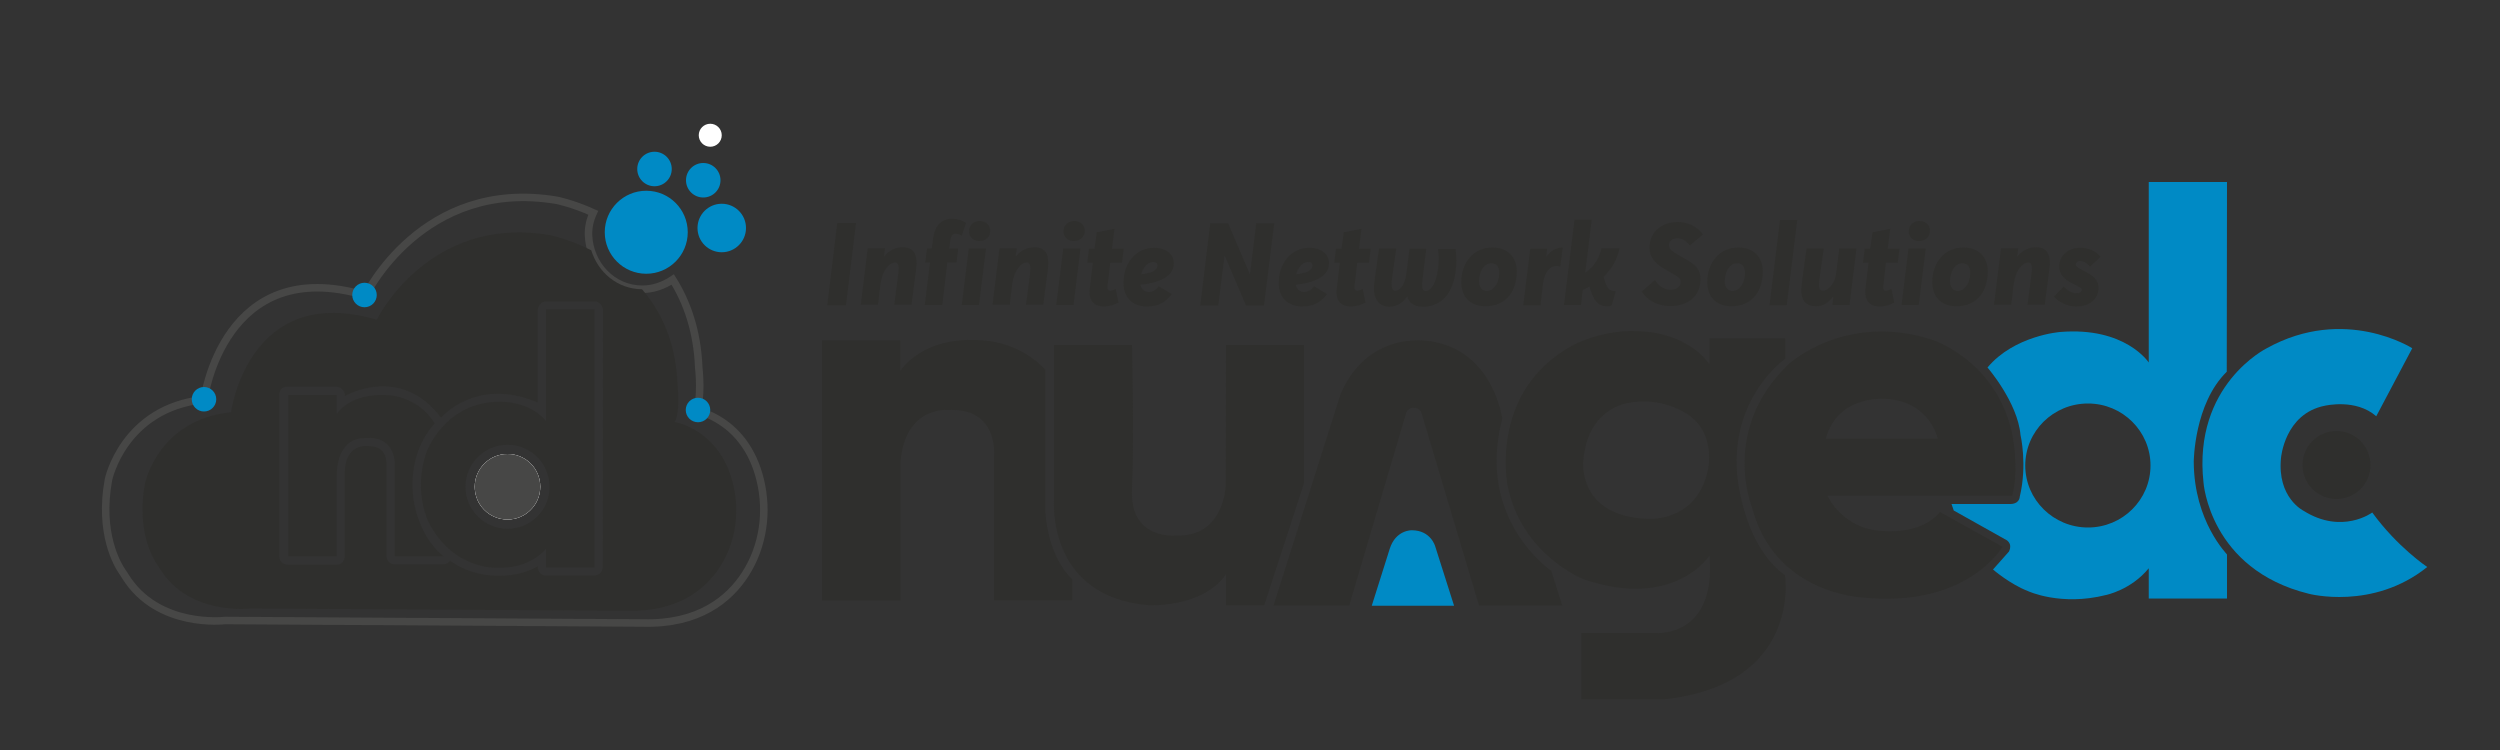 <?xml version="1.0" encoding="utf-8"?>
<!-- Generator: Adobe Illustrator 22.1.0, SVG Export Plug-In . SVG Version: 6.00 Build 0)  -->
<svg version="1.1" id="Layer_2" xmlns="http://www.w3.org/2000/svg" xmlns:xlink="http://www.w3.org/1999/xlink" x="0px" y="0px"
	 viewBox="0 0 1000 300" style="enable-background:new 0 0 1000 300;" xml:space="preserve">
<rect x="0" y="0" width="1000" height="300" fill="#333333" stroke="none"/>
<style type="text/css">
	.st0{fill:#2F2F2D;}
	.st1{fill:none;stroke:#474746;stroke-width:3;stroke-miterlimit:10;}
	.st2{fill:#008AC5;}
	.st3{fill:#FFFFFF;}
	.st4{fill:#474746;}
</style>
<g>
	<path class="st0" d="M216.1,194.7c0,7.2-5.9,13.1-13.1,13.1c-7.2,0-13.1-5.8-13.1-13.1c0-7.2,5.9-13.1,13.1-13.1
		C210.2,181.6,216.1,187.4,216.1,194.7z"/>
	<path class="st1" d="M304.1,192c-6-24.7-25.9-27.8-25.9-27.8c2.8-3.9,1.3-17.2,1.3-17.2c-0.6-14.6-4.7-26.1-10.4-35.2
		c-3.6,2.4-7.8,3.9-12.1,3.9c-12.1,0-21.1-9.9-21.6-21.6c-0.1-3.2,0.6-6.2,1.9-9c-8.4-3.8-14.7-5-14.7-5
		c-53.7-9-76.4,38.1-76.4,38.1c-56.9-17-64.6,41.6-64.6,41.6c-32.2,3.4-38.2,32-38.2,32c-4,21.6,3.7,34.3,5.6,37
		c0.4,0.5,0.7,1.1,1.1,1.7c13,21,39.9,17.7,39.9,17.7l167.2,1c22.2,0.6,34.4-9.4,40.9-19.5C305.3,218.5,307.2,204.8,304.1,192z"/>
	<circle class="st2" cx="81.6" cy="159.7" r="4.9"/>
	<circle class="st2" cx="279.2" cy="164" r="4.9"/>
	<circle class="st2" cx="145.8" cy="118" r="4.9"/>
	<circle class="st2" cx="258.5" cy="92.9" r="16.6"/>
	<circle class="st2" cx="288.7" cy="91.2" r="9.7"/>
	<circle class="st2" cx="281.3" cy="72.1" r="6.9"/>
	<circle class="st2" cx="261.8" cy="67.6" r="6.9"/>
	<circle class="st3" cx="284.1" cy="54.1" r="4.6"/>
	<path class="st0" d="M293.2,193.5c-5.4-22-23.4-24.7-23.4-24.7c2.5-3.5,1.2-15.3,1.2-15.3c-0.7-16.8-6.6-29-14.2-37.8
		c-9.9-0.1-17.6-6.8-20.3-15.6c-9.3-4.7-16.8-6.1-16.8-6.1c-48.5-8.1-69,33.9-69,33.9c-51.4-15.1-58.3,37-58.3,37
		C63.3,167.8,58,193.3,58,193.3c-3.6,19.2,3.4,30.5,5.1,32.9c0.3,0.5,0.6,1,1,1.5c11.7,18.7,36,15.7,36,15.7l150.9,0.9
		c20.1,0.5,31-8.4,36.9-17.4C294.3,217.1,296,204.9,293.2,193.5z M237.8,230.2h-19.5c0,0-3.1,0.2-3.2-3.7c0,0-7,4.6-18.4,3.7
		c0,0-9.2-0.3-16.7-6c0,0-0.8,1.7-3.3,1.5h-19.1c0,0-2.5-0.1-3-2.9v-36.7c0,0,0.7-7.7-6.8-7.6c0,0-9.3-1.9-9.9,9.9v33.9
		c0,0,0,3.6-3.4,3.6h-19.1c0,0-3.8,0.2-3.7-3.9v-63.9c0,0-0.3-3.4,3.3-3.4H135c0,0,3,0.6,3,3.7c0,0,22.2-13,38.4,8.7
		c0,0,13.9-16.6,38.7-6.1v-37.2c0,0,0.5-3.3,3.4-3.2h19.9c0,0,2.2,0.3,2.8,3.2l-0.1,103C241,226.7,241.3,229.9,237.8,230.2z"/>
	<path class="st3" d="M216.1,194.7c0,7.2-5.9,13.1-13.1,13.1c-7.2,0-13.1-5.8-13.1-13.1c0-7.2,5.9-13.1,13.1-13.1
		C210.2,181.6,216.1,187.4,216.1,194.7z"/>
	<path class="st0" d="M216.1,194.7c0,7.2-5.9,13.1-13.1,13.1c-7.2,0-13.1-5.8-13.1-13.1c0-7.2,5.9-13.1,13.1-13.1
		C210.2,181.6,216.1,187.4,216.1,194.7z"/>
	<path class="st0" d="M218.4,123.7v44.7c-6.5-8-18.1-7.7-18.1-7.7c-22.9-0.2-29.9,20.7-29.9,20.7c-5.1,15.5,1,27.4,1,27.4
		c9.8,19.3,27.4,18.3,27.4,18.3c13.6,0.5,19.6-7.6,19.6-7.6v7.5h19.4V123.7H218.4z M203,211.5c-9.3,0-16.8-7.5-16.8-16.8
		c0-9.3,7.6-16.8,16.8-16.8c9.3,0,16.8,7.5,16.8,16.8C219.9,204,212.3,211.5,203,211.5z"/>
	<path class="st3" d="M216.1,194.7c0,7.2-5.9,13.1-13.1,13.1c-7.2,0-13.1-5.8-13.1-13.1c0-7.2,5.9-13.1,13.1-13.1
		C210.2,181.6,216.1,187.4,216.1,194.7z"/>
	<path class="st4" d="M216.1,194.7c0,7.2-5.9,13.1-13.1,13.1c-7.2,0-13.1-5.8-13.1-13.1c0-7.2,5.9-13.1,13.1-13.1
		C210.2,181.6,216.1,187.4,216.1,194.7z"/>
	<path class="st0" d="M173.9,169.4c0,0-10.9,10.4-8.6,29.5c0,0,1.2,14.5,12,23.6h-19.4l0-37c0,0,0.4-11.7-12.5-10.2
		c0,0-10.7-0.8-10.7,15.3v31.9h-19.4v-64.5h19.4v7.6c0,0,5.1-8.7,20.8-7.5C155.5,158,167.4,158.6,173.9,169.4z"/>
</g>
<g id="Slogan">
	<g>
		<path class="st0" d="M342.4,89.2l-4,32.9h-7.5l4-32.9H342.4z"/>
		<path class="st0" d="M354,99.4l-0.4,3.1l0.1,0c2-2.4,4.5-3.6,7.5-3.6c4.3,0,6.1,2.9,5.2,9.2l-1.8,13.8h-6.9l1.6-12.3
			c0.4-3.1,0.1-4.6-1.3-4.6c-2.1,0-5,2.8-5.8,8.5l-1,8.4h-6.9l2.8-22.6H354z"/>
		<path class="st0" d="M370.1,105l0.7-5.6h1.9l0.5-3.8c0.6-5.3,3.3-8.1,7.8-8.1c2,0,3.9,0.6,5.4,1.7l-1.7,5.1
			c-0.8-0.6-1.5-0.8-2.4-0.8c-1.3,0-1.9,0.6-2.3,3.6l-0.3,2.3h3.6l-0.7,5.6h-3.7l-2,17h-7l2.1-17H370.1z"/>
		<path class="st0" d="M394.4,99.4l-2.8,22.6h-6.9l2.8-22.6H394.4z M387.6,92.5c0-2.4,1.8-4.1,4.3-4.1c2.5,0,4.2,1.7,4.2,3.9
			c0,2.4-1.8,4.1-4.3,4.1C389.4,96.5,387.6,94.8,387.6,92.5z"/>
		<path class="st0" d="M406.7,99.4l-0.4,3.1l0.1,0c2-2.4,4.5-3.6,7.5-3.6c4.3,0,6.1,2.9,5.2,9.2l-1.8,13.8h-6.9l1.6-12.3
			c0.4-3.1,0.1-4.6-1.3-4.6c-2.1,0-5,2.8-5.8,8.5l-1,8.4h-6.9l2.8-22.6H406.7z"/>
		<path class="st0" d="M432.2,99.4l-2.8,22.6h-6.9l2.8-22.6H432.2z M425.4,92.5c0-2.4,1.8-4.1,4.3-4.1c2.5,0,4.2,1.7,4.2,3.9
			c0,2.4-1.8,4.1-4.3,4.1C427.1,96.5,425.4,94.8,425.4,92.5z"/>
		<path class="st0" d="M435.9,115.3l1.2-10.2h-2.2l0.7-5.6h2.2l0.9-6.6l7.1-1.4l-1,8h4.7l-0.7,5.6h-4.7l-1.1,9.3
			c-0.2,1.3,0.3,1.9,1,1.9c0.6,0,1.4-0.3,2.3-0.7l1.1,5.4c-1.9,1.1-4,1.6-6.1,1.6C437.8,122.5,435.3,120.5,435.9,115.3z"/>
		<path class="st0" d="M456.2,113.9c0.4,2,1.9,2.9,3.2,2.9c1.5,0,2.9-0.6,4.1-2.3l5.2,3.1c-2.4,3.3-5.4,5-9.9,5
			c-5.7,0-9.5-3.6-9.4-9.5c0-7.7,4.8-14,12.4-14c3.7,0,7.8,2,7.7,6.3C469.5,111,462.9,113.2,456.2,113.9z M461.3,104.8
			c-2,0-4,1.8-4.8,4.9c3.4-0.4,6.4-1.2,6.5-3.5C463,105.3,462.3,104.8,461.3,104.8z"/>
		<path class="st0" d="M491.2,89.2l8.7,20.4l0.1,0l2.5-20.3h7.2l-4.1,32.9h-7.2l-8.5-19.9h-0.1l-2.5,19.9h-7.2l4-32.9H491.2z"/>
		<path class="st0" d="M518.3,113.9c0.4,2,1.9,2.9,3.2,2.9c1.5,0,2.9-0.6,4.1-2.3l5.2,3.1c-2.4,3.3-5.4,5-9.9,5
			c-5.7,0-9.5-3.6-9.4-9.5c0-7.7,4.8-14,12.4-14c3.7,0,7.8,2,7.7,6.3C531.5,111,524.9,113.2,518.3,113.9z M523.3,104.8
			c-2,0-4,1.8-4.8,4.9c3.4-0.4,6.4-1.2,6.5-3.5C525,105.3,524.4,104.8,523.3,104.8z"/>
		<path class="st0" d="M534.7,115.3l1.2-10.2h-2.2l0.7-5.6h2.2l0.9-6.6l7.1-1.4l-1,8h4.7l-0.7,5.6h-4.7l-1.1,9.3
			c-0.2,1.3,0.3,1.9,1,1.9c0.6,0,1.4-0.3,2.3-0.7l1.1,5.4c-1.9,1.1-4,1.6-6.1,1.6C536.6,122.5,534,120.5,534.7,115.3z"/>
		<path class="st0" d="M549.7,113.1l1.9-13.7h6.9l-1.7,12.1c-0.4,3.1-0.1,4.8,1.4,4.8c1.3,0,3.8-1.7,4.4-7.2l1.2-9.6h6.7l-1.5,12.4
			c-0.4,3.3,0,4.5,1.3,4.5c1.5,0,4-1.9,4.9-8.9c0.4-2.7,0.4-5,0-7.9h7c0.5,2.9,0.5,6.2,0,9.3c-1.4,10.3-7.2,13.8-13.1,13.8
			c-3.6,0-5.6-1.7-6.2-4.1h-0.1c-1.6,2.7-4.5,4.1-7.2,4.1C550.9,122.5,549,118.7,549.7,113.1z"/>
		<path class="st0" d="M584.5,112.8c0-7.3,4.5-13.8,12.5-13.8c5.8,0,9.7,3.5,9.7,9.7c0,7.4-3.9,13.8-12.6,13.8
			C588.4,122.5,584.5,119,584.5,112.8z M599.7,109.2c0-3.2-1.9-3.9-3.2-3.9c-3.1,0-4.9,3.7-4.9,7.2c0,2.7,1.6,3.9,3.1,3.9
			C597.7,116.3,599.7,112.9,599.7,109.2z"/>
		<path class="st0" d="M618.9,99.4l-0.4,3.1h0.1c1.8-2.3,4-3.5,6.5-3.5l-1,7.7c-3.3-1.2-6.1,1.3-6.9,6.7l-1,8.7h-6.9l2.8-22.6H618.9
			z"/>
		<path class="st0" d="M642.6,122.5c-3.5,0-5.2-2.7-6.4-6.5l-0.4-1.4c-0.9,0.6-1.8,1-2.7,1.4l-0.7,6h-6.8l4.2-34.1h6.9l-2.6,21.1
			l0.1,0c3.8-2.6,5.5-6,6.4-9.7h7.2c-0.9,4.6-3.2,8.4-6.4,11.4l0.6,1.9c1,3.2,2.2,3.8,4.3,3.9l-1.6,5.6
			C644.2,122.4,643.7,122.5,642.6,122.5z"/>
		<path class="st0" d="M656.7,116.6l5.3-4.6c1.5,2.6,4,3.9,6.2,3.9c2.6,0,4.1-1.4,4.1-3.1c0-1.6-1.3-2.2-4.4-4
			c-3.8-2.2-8.1-4.4-8.1-9.8c0-6.3,5-10.2,11.3-10.2c3.8,0,7.8,1.7,10.1,5l-5.3,4.4c-1.8-2.4-3.6-2.9-5.1-2.9
			c-1.9,0-3.3,1.3-3.2,2.8c0,1.3,0.9,2.3,3.6,3.8c4.8,2.8,9,4.4,9,9.7c0,6.9-5,10.8-11.9,10.8C663.8,122.5,659.3,120.7,656.7,116.6z
			"/>
		<path class="st0" d="M682.9,112.8c0-7.3,4.5-13.8,12.5-13.8c5.8,0,9.7,3.5,9.7,9.7c0,7.4-3.9,13.8-12.6,13.8
			C686.8,122.5,682.9,119,682.9,112.8z M698,109.2c0-3.2-1.9-3.9-3.2-3.9c-3.1,0-4.9,3.7-4.9,7.2c0,2.7,1.6,3.9,3.1,3.9
			C696.1,116.3,698,112.9,698,109.2z"/>
		<path class="st0" d="M718.9,88l-4.2,34.1h-6.9l4.2-34.1H718.9z"/>
		<path class="st0" d="M720.7,113.5l1.9-14.1h6.9l-1.7,12c-0.5,3.7-0.1,4.9,1.5,4.9c1.9,0,4.7-3.1,5.1-6.5l1.3-10.4h6.9l-2.8,22.6
			h-6.8l0.3-3.3h-0.1c-1.7,2.3-3.9,3.8-6.7,3.8C722.3,122.5,719.8,120.2,720.7,113.5z"/>
		<path class="st0" d="M746.2,115.3l1.2-10.2h-2.2l0.7-5.6h2.2l0.9-6.6l7.1-1.4l-1,8h4.7l-0.7,5.6h-4.7l-1.1,9.3
			c-0.2,1.3,0.3,1.9,1,1.9c0.6,0,1.4-0.3,2.3-0.7l1.1,5.4c-1.9,1.1-4,1.6-6.1,1.6C748.1,122.5,745.6,120.5,746.2,115.3z"/>
		<path class="st0" d="M770.3,99.4l-2.8,22.6h-6.9l2.8-22.6H770.3z M763.5,92.5c0-2.4,1.8-4.1,4.3-4.1c2.5,0,4.2,1.7,4.2,3.9
			c0,2.4-1.8,4.1-4.3,4.1C765.2,96.5,763.5,94.8,763.5,92.5z"/>
		<path class="st0" d="M772.9,112.8c0-7.3,4.5-13.8,12.5-13.8c5.8,0,9.7,3.5,9.7,9.7c0,7.4-3.9,13.8-12.6,13.8
			C776.8,122.5,772.9,119,772.9,112.8z M788.1,109.2c0-3.2-1.9-3.9-3.2-3.9c-3.1,0-4.9,3.7-4.9,7.2c0,2.7,1.6,3.9,3.1,3.9
			C786.1,116.3,788.1,112.9,788.1,109.2z"/>
		<path class="st0" d="M807.3,99.4l-0.4,3.1l0.1,0c2-2.4,4.5-3.6,7.5-3.6c4.3,0,6.1,2.9,5.2,9.2l-1.8,13.8H811l1.6-12.3
			c0.4-3.1,0.1-4.6-1.3-4.6c-2.1,0-5,2.8-5.8,8.5l-1,8.4h-6.9l2.8-22.6H807.3z"/>
		<path class="st0" d="M821.6,118.6l3.9-4c1.3,1.6,3.4,2.7,5.1,2.7c1.2,0,2.1-0.5,2.1-1.3c0-0.8-0.9-1.2-3.5-2.5
			c-3.4-1.7-5.5-3.6-5.5-6.9c0-4.5,3.7-7.5,8.4-7.5c3.1,0,6.1,1.2,8.1,3.6l-4.2,4c-1.3-1.7-2.8-2.3-3.9-2.3c-0.9,0-1.8,0.5-1.8,1.4
			c0,0.7,1.1,1.5,3.2,2.5c3.5,1.8,5.9,3.4,5.9,6.9c0,4.4-3.5,7.4-9,7.4C827.2,122.5,823.6,121.1,821.6,118.6z"/>
	</g>
</g>
<path class="st0" d="M328.8,240.2V136.1h31.3v12.3c0,0,9.1-15.2,35.3-12c0,0,12.8,0.9,22.7,11.4v56c0,0,0.3,17.9,10.8,27.9v8.4
	h-31.3v-56.9c0,0,2.4-20.1-18.1-19.2c0,0-17.5-1.9-19.3,20.9v55.3H328.8z"/>
<path class="st0" d="M452.8,138h-31.2v62.2c0,0-3,38.5,37.9,41.9c0,0,21.7,1.1,30.9-12.4v12.4h15.3l15.9-48.8l0-55.3h-31.2
	l-0.1,56.1c0,0-0.5,21-20.1,20.1c0,0-18.3,1.9-17.4-18.4C453.7,175.4,452.8,138,452.8,138z"/>
<path class="st0" d="M509.4,242.2h30.3l22.7-76.8c0,0,0.5-2.4,3.4-2.3c0,0,2.2,0.1,2.8,2.1l23,77h33.3l-4.4-13.9
	c0,0-30.2-20.3-19.6-60.8c0,0-3.3-26.3-27.5-30.8c0,0-25.3-6-37.1,20.7L509.4,242.2z"/>
<path class="st2" d="M581.6,242.2l-7.5-23.6c0,0-1.7-6.5-9.4-6.5c0,0-6.4-0.2-8.8,7.4l-7.2,22.8H581.6z"/>
<path class="st0" d="M714,230.1c-17.3-12.5-19.2-41-19.2-41c-2.2-30.8,19.3-45.6,19.3-45.6v-8.2h-30.3v10.4
	c-8.9-12.2-25.2-13-25.2-13c-19.2-2-32.4,7.1-32.4,7.1c-30.3,18.8-23.2,54.2-23.2,54.2c5.4,27.9,30.4,37.7,30.4,37.7
	c36.5,12.4,50.4-9.5,50.4-9.5c2.8,33.1-21.6,31-21.6,31h-29.7v26.5h33.5C720.9,273.5,714,230.1,714,230.1z M682.9,189.1
	c-5,20.4-24.5,18.4-24.5,18.4c-27.3-1.3-25.1-22.9-25.1-22.9c1.6-21.6,18-23.4,18-23.4c13.4-2.8,23.7,4.5,23.7,4.5
	C687.2,173.8,682.9,189.1,682.9,189.1z"/>
<path class="st0" d="M804.7,172.6c-6.9-29-32.1-36.8-32.1-36.8c-34.6-11-57.1,9.8-57.1,9.8c-27.5,26.3-14.7,57.3-14.7,57.3
	c9,34.9,44.3,36.1,44.3,36.1c41.9,4.3,55.9-20.3,55.9-20.3l-25-13.9c-7.7,9.3-22.6,7.6-22.6,7.6c-16.4-0.5-22.4-14.1-22.4-14.1h73.9
	C807.9,187,804.7,172.6,804.7,172.6z M730.3,175.5c5-18.4,25.1-15.9,25.1-15.9c16.8,1.6,19.7,15.9,19.7,15.9H730.3z"/>
<path class="st2" d="M877.5,184.7c0,0,0.1-23.2,13.2-36l0.1-75.9h-31.3V145c0,0-9.4-14.4-35.5-12.2c0,0-18.3,1.4-29,14.2
	c0,0,12.1,14,13.2,27c0,0,2.8,11.8-0.3,24.7c0,0,0,3.1-4.3,2.9l-23,0l0.9,2.6l20.5,11.5c0,0,3.3,1.2,1.6,4.9l-6.4,7.2
	c0,0,6.7,5.8,13.9,8.6c0,0,13.1,6.2,31.3,1.6c0,0,10-2,17.1-10.7v12.1h31.3v-17.6C890.9,221.7,877.6,208.7,877.5,184.7z M835.2,211
	c-13.8,0-25.1-11.1-25.1-24.8c0-13.7,11.2-24.8,25.1-24.8c13.8,0,25,11.1,25,24.8C860.2,199.9,849,211,835.2,211z"/>
<path class="st2" d="M950.5,166.5l14.4-27.2c0,0-27-17.3-58.2,0c0,0-29.6,14.6-25.3,53.7c0,0,2.4,34.7,42.1,44.5
	c0,0,25.6,6.8,47.4-10.7c0,0-12-8-22-21.8c0,0-12.1,9-27.5-0.7c0,0-10.6-5.2-9-21.1c0,0,1.4-17.7,17.5-20.9
	C930,162.3,942.3,159.3,950.5,166.5z"/>
<circle class="st0" cx="934.6" cy="186" r="13.6"/>
<g>
</g>
<g>
</g>
<g>
</g>
<g>
</g>
<g>
</g>
<g>
</g>
</svg>
